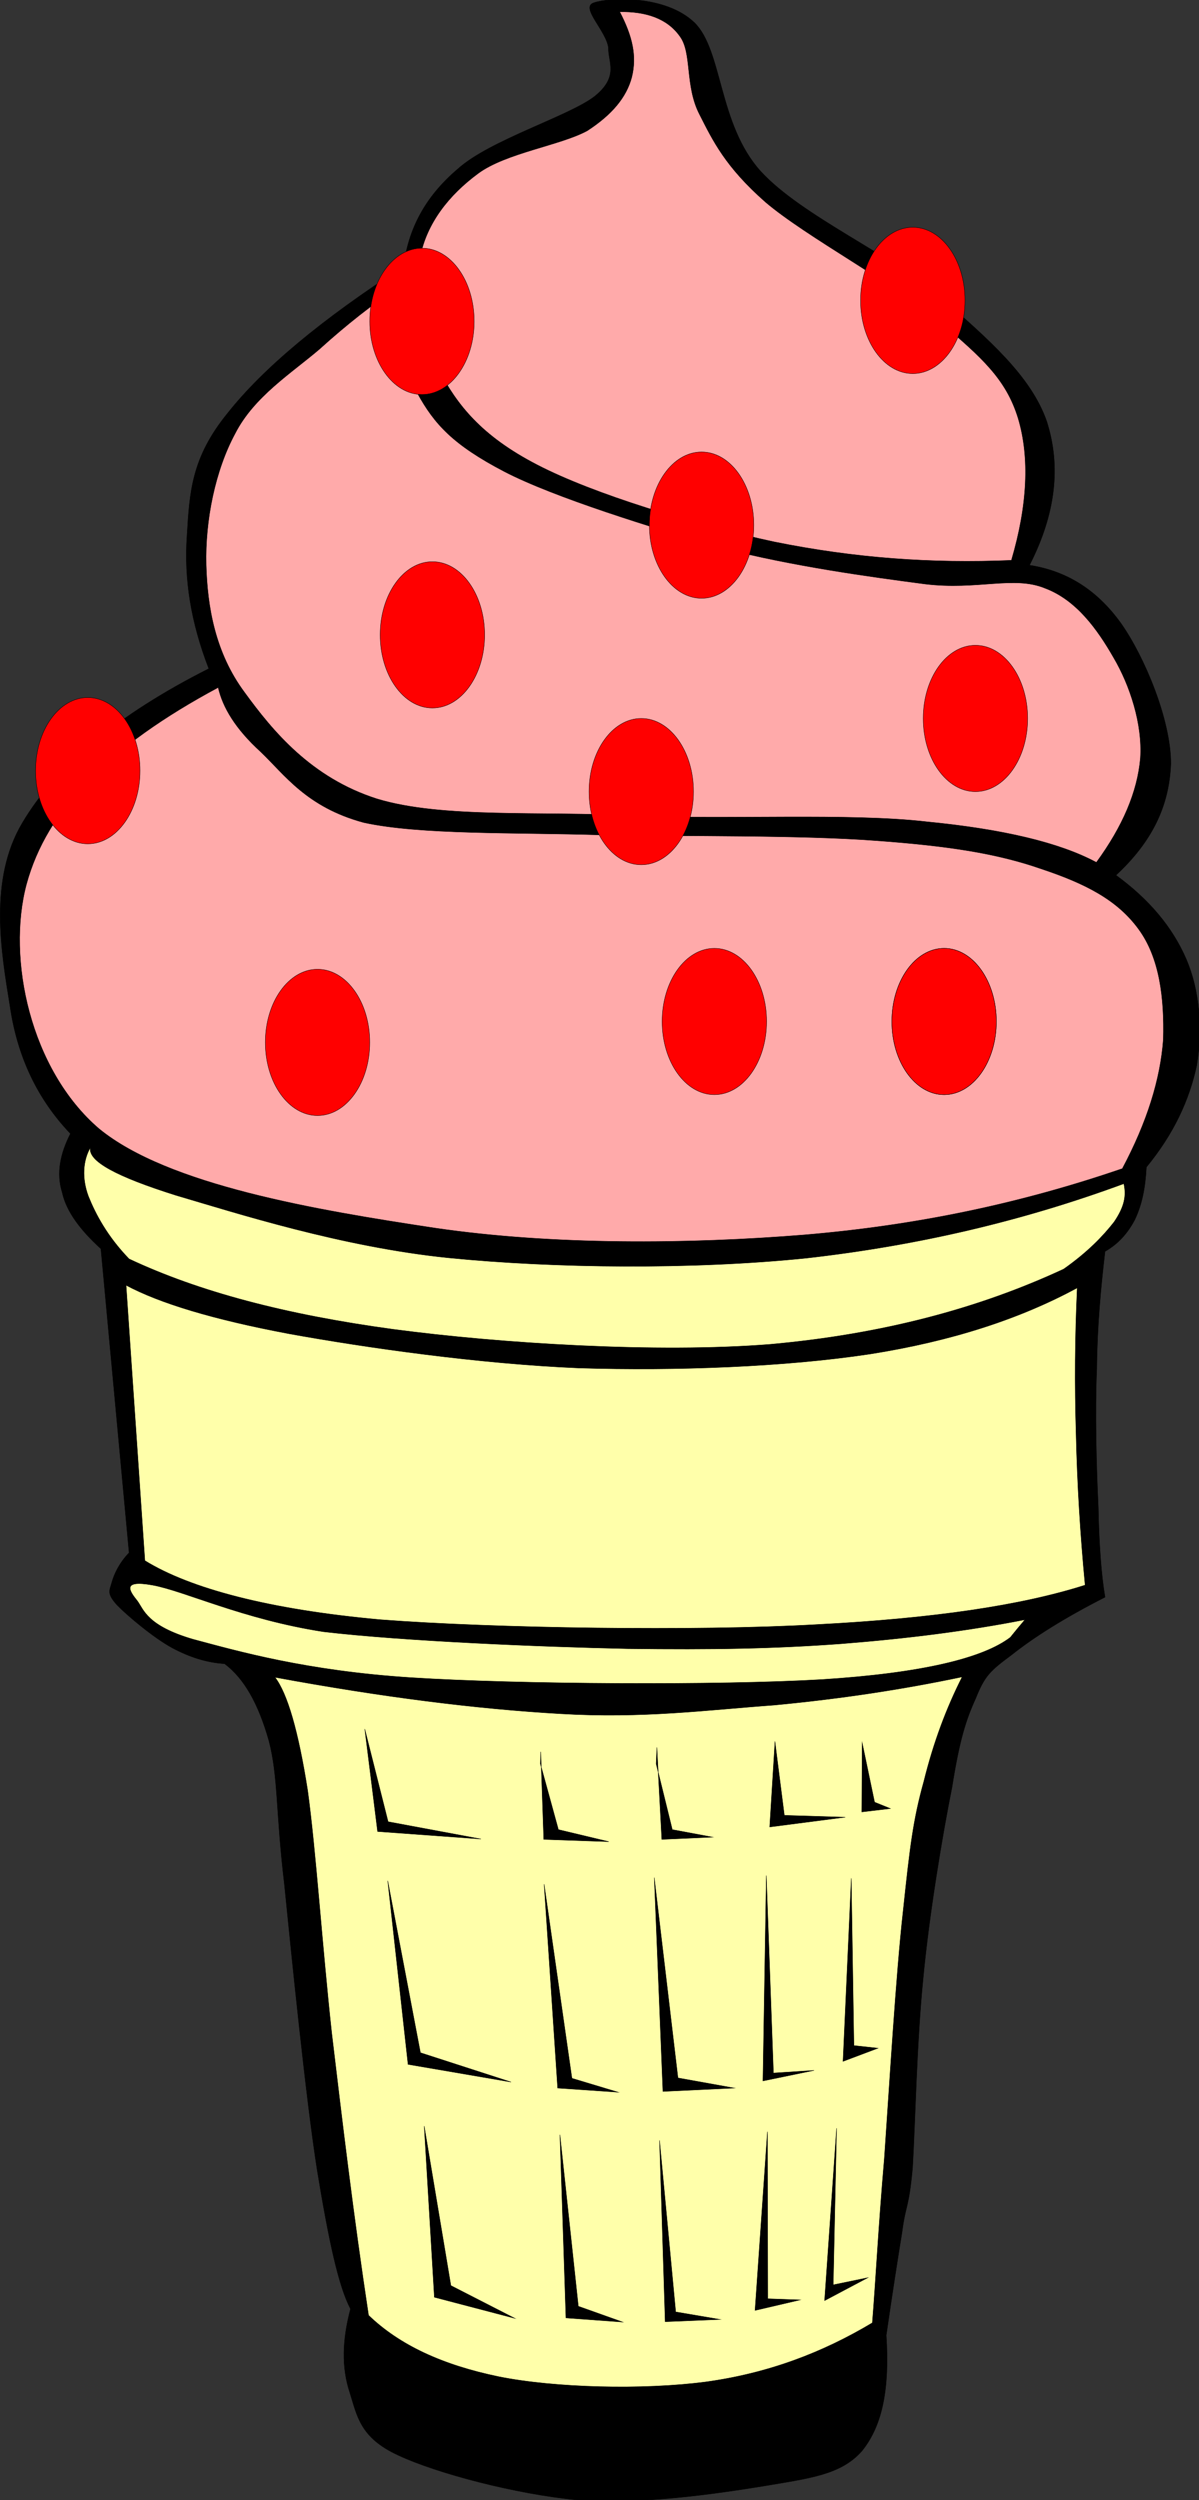<?xml version="1.0"?><svg width="114.816" height="239.25" xmlns="http://www.w3.org/2000/svg">
 <rect width="100%" height="100%" fill="#333333" stroke="none"/>
 <title>strawberry ice cream cone</title>
 <g>
  <title>Layer 1</title>
  <path fill="#000000" id="svg_2" stroke-width="0.036" stroke-miterlimit="10" stroke="#000000" fill-rule="evenodd" d="m6.746,108.481c-0.972,1.908 -1.368,3.78 -0.792,5.616c0.396,1.836 1.764,3.636 3.708,5.4l2.7,29.089c-0.936,0.971 -1.44,2.051 -1.656,2.844c-0.216,0.791 -0.504,1.043 0.504,2.16c0.936,0.971 3.492,3.131 5.292,4.104c1.692,0.9 3.312,1.404 5.004,1.512c1.872,1.404 3.24,3.816 4.248,7.381c0.9,3.455 0.648,6.768 1.476,13.68c0.684,6.803 2.052,20.447 3.132,27.324c1.116,6.803 2.052,11.16 3.204,13.355c-0.792,2.951 -0.864,5.615 -0.072,7.992c0.72,2.268 0.972,4.32 4.644,6.012c3.708,1.729 11.196,3.707 17.172,4.283c5.868,0.469 13.141,-0.576 17.784,-1.332c4.464,-0.756 7.416,-1.08 9.432,-3.348c2.017,-2.484 2.664,-6.047 2.34,-11.088c0.576,-3.959 1.08,-7.199 1.513,-9.863c0.359,-2.736 0.647,-2.197 1.008,-6.156c0.252,-4.213 0.396,-11.953 1.008,-18.072c0.576,-6.156 1.872,-13.896 2.772,-18.359c0.72,-4.537 1.332,-6.445 2.268,-8.496c0.864,-2.16 1.368,-2.629 3.456,-4.176c2.088,-1.656 4.968,-3.492 8.928,-5.508c-0.359,-2.09 -0.576,-5.006 -0.647,-8.605c-0.181,-3.744 -0.324,-9.18 -0.145,-13.248c0.036,-4.104 0.396,-7.848 0.792,-11.231c1.261,-0.72 2.16,-1.728 2.845,-3.024c0.684,-1.44 1.008,-2.988 1.115,-5.04c2.628,-3.204 4.104,-6.408 4.824,-9.756c0.576,-3.42 0.288,-7.128 -1.008,-10.152c-1.332,-3.06 -3.528,-5.688 -6.732,-8.028c3.456,-3.204 5.112,-6.624 5.257,-10.692c0,-4.176 -2.521,-10.224 -4.788,-13.428c-2.305,-3.204 -5.221,-5.004 -8.748,-5.544c2.52,-4.932 3.023,-9.468 1.655,-13.752c-1.512,-4.356 -5.58,-7.848 -10.115,-11.844c-4.645,-4.068 -13.32,-7.776 -17.28,-12.096c-4.068,-4.5 -3.636,-11.556 -6.336,-14.22c-2.809,-2.7 -8.244,-2.412 -9.648,-1.908c-1.332,0.432 1.224,2.7 1.404,4.32c-0.036,1.368 1.044,2.736 -1.332,4.644c-2.484,1.908 -10.044,4.176 -13.104,6.948c-3.168,2.7 -4.716,5.76 -5.184,9.324c-7.812,5.04 -13.428,9.72 -16.848,14.04c-3.492,4.284 -3.636,7.596 -3.888,11.736c-0.288,4.104 0.36,8.244 2.088,12.708c-8.784,4.428 -14.688,9.396 -17.856,14.76c-3.24,5.436 -2.016,12.384 -1.188,17.496c0.718,4.966 2.698,8.998 5.794,12.238z" clip-rule="evenodd"/>
  <path id="svg_3" stroke-width="0.036" stroke-miterlimit="10" stroke="#000000" fill-rule="evenodd" fill="#ffaaaa" d="m59.342,1.129c2.484,-0.036 4.536,0.612 5.76,2.34c1.188,1.584 0.468,4.716 1.872,7.452c1.296,2.556 2.484,5.04 6.336,8.424c3.888,3.312 12.528,7.92 16.74,11.484c3.96,3.384 6.3,5.436 7.452,9.216c1.116,3.744 0.899,8.316 -0.648,13.572c-7.704,0.324 -15.048,-0.216 -22.716,-1.764c-7.704,-1.656 -17.316,-4.572 -22.716,-7.38c-5.364,-2.772 -7.668,-5.76 -9.432,-9.108c-1.908,-3.384 -2.448,-7.668 -1.764,-10.764c0.648,-3.276 2.772,-5.94 5.544,-7.992c2.664,-1.98 7.92,-2.7 10.476,-4.104c2.376,-1.548 3.744,-3.204 4.249,-5.112c0.503,-2.016 0.07,-3.924 -1.153,-6.264z" clip-rule="evenodd"/>
  <path id="svg_4" stroke-width="0.036" stroke-miterlimit="10" stroke="#000000" fill-rule="evenodd" fill="#ffaaaa" d="m38.174,27.445c-0.432,3.852 0.036,7.2 1.8,10.188c1.62,2.952 3.42,4.932 8.316,7.488c4.788,2.484 14.22,5.4 20.952,7.344c6.696,1.728 14.112,2.736 19.332,3.42c5.04,0.612 8.496,-0.828 11.484,0.396c2.988,1.116 5.004,3.888 6.588,6.66c1.548,2.628 2.772,6.336 2.557,9.612c-0.288,3.24 -1.692,6.516 -4.213,9.972c-3.491,-1.872 -8.855,-3.168 -16.235,-3.888c-7.416,-0.864 -19.296,-0.18 -28.008,-0.576c-8.928,-0.468 -18.396,0.288 -24.66,-1.62c-6.3,-2.016 -9.972,-6.48 -12.672,-10.188c-2.808,-3.78 -3.564,-8.172 -3.672,-12.204c-0.108,-4.248 0.864,-9.036 2.772,-12.564c1.8,-3.528 5.364,-5.76 8.064,-8.064c2.627,-2.376 5.11,-4.32 7.595,-5.976z" clip-rule="evenodd"/>
  <path id="svg_5" stroke-width="0.036" stroke-miterlimit="10" stroke="#000000" fill-rule="evenodd" fill="#ffaaaa" d="m20.894,65.785c0.432,1.908 1.656,3.96 4.068,6.156c2.304,2.196 4.392,5.292 9.864,6.768c5.4,1.188 14.508,0.936 22.752,1.188c8.244,0.144 19.08,0 26.244,0.54c6.984,0.504 11.629,1.224 15.876,2.7c4.213,1.404 7.272,2.952 9.324,5.76c2.017,2.736 2.484,6.588 2.376,10.584c-0.288,3.816 -1.548,7.884 -3.924,12.348c-9.468,3.24 -19.332,5.4 -30.42,6.336c-11.124,0.9 -24.084,1.008 -35.388,-0.648c-11.448,-1.728 -25.596,-4.104 -32.184,-9.504c-6.588,-5.652 -8.856,-16.272 -6.948,-23.4c1.944,-7.164 7.884,-13.212 18.36,-18.828z" clip-rule="evenodd"/>
  <path id="svg_6" stroke-width="0.036" stroke-miterlimit="10" stroke="#000000" fill-rule="evenodd" fill="#ffffaa" d="m101.857,121.441c-8.136,3.779 -17.352,6.229 -28.08,7.199c-10.836,0.865 -25.848,-0.072 -36.144,-1.439c-10.332,-1.404 -18.612,-3.6 -25.272,-6.732c-2.088,-2.16 -3.204,-4.284 -3.888,-5.976c-0.648,-1.728 -0.54,-3.42 0.18,-4.68c-0.252,1.296 2.484,2.772 8.208,4.572c5.76,1.692 15.84,4.932 26.064,5.976c10.152,1.008 23.328,1.152 34.271,0.035c10.837,-1.223 20.845,-3.6 30.421,-7.127c0.252,1.152 0.071,2.196 -0.937,3.672c-1.042,1.332 -2.518,2.88 -4.823,4.5z" clip-rule="evenodd"/>
  <path id="svg_7" stroke-width="0.036" stroke-miterlimit="10" stroke="#000000" fill-rule="evenodd" fill="#ffffaa" d="m12.074,122.988l1.8,26.354c4.32,2.664 11.844,4.68 22.572,5.65c10.8,0.828 30.24,1.117 41.652,0.469c11.268,-0.576 19.729,-1.836 25.813,-3.779c-0.469,-4.932 -0.757,-9.648 -0.864,-14.438c-0.145,-4.787 -0.108,-9.359 0.107,-14.004c-5.399,2.916 -11.88,5.076 -19.872,6.336c-8.136,1.225 -18.54,1.621 -27.863,1.332c-9.468,-0.395 -20.376,-1.943 -27.72,-3.275c-7.273,-1.367 -12.386,-2.916 -15.625,-4.645z" clip-rule="evenodd"/>
  <path id="svg_8" stroke-width="0.036" stroke-miterlimit="10" stroke="#000000" fill-rule="evenodd" fill="#ffffaa" d="m96.746,156.686c-2.593,1.98 -8.425,3.42 -18.036,4.031c-9.792,0.576 -29.196,0.469 -39.313,-0.18c-10.08,-0.648 -16.596,-2.52 -20.916,-3.672c-4.428,-1.297 -4.716,-2.844 -5.328,-3.672c-0.72,-0.9 -1.584,-2.053 1.44,-1.512c3.024,0.539 8.676,3.275 16.38,4.463c7.704,0.9 20.7,1.441 29.124,1.621c8.244,0.107 14.04,0 20.448,-0.469c6.372,-0.504 12.096,-1.225 17.604,-2.305c-0.467,0.542 -0.935,1.118 -1.403,1.695z" clip-rule="evenodd"/>
  <path id="svg_9" stroke-width="0.036" stroke-miterlimit="10" stroke="#000000" fill-rule="evenodd" fill="#ffffaa" d="m26.33,160.502c1.188,1.547 2.232,5.111 3.132,10.836c0.792,5.76 1.368,14.65 2.304,23.219c1.008,8.424 2.052,17.281 3.528,27c2.952,2.844 7.056,4.752 12.456,5.869c5.364,1.08 13.789,1.295 19.836,0.504c6.012,-0.828 11.195,-2.809 15.948,-5.652c0.323,-3.961 0.575,-9.107 1.151,-15.732c0.468,-6.732 1.116,-17.641 1.8,-23.688c0.648,-6.084 0.937,-8.641 1.98,-12.385c0.936,-3.779 2.16,-7.02 3.672,-10.008c-5.652,1.188 -11.52,2.088 -18,2.701c-6.48,0.467 -12.528,1.295 -20.484,0.826c-8.063,-0.467 -16.991,-1.584 -27.323,-3.49z" clip-rule="evenodd"/>
  <path id="svg_10" stroke-width="0.036" stroke-miterlimit="10" stroke="#000000" fill-rule="evenodd" d="m34.934,165.469l1.224,9.793l9.9,0.719l-8.892,-1.656l-2.232,-8.856z" clip-rule="evenodd"/>
  <path id="svg_11" stroke-width="0.036" stroke-miterlimit="10" stroke="#000000" fill-rule="evenodd" d="m37.13,179.977l1.944,17.568l9.864,1.691l-8.676,-2.807l-3.132,-16.452z" clip-rule="evenodd"/>
  <path id="svg_12" stroke-width="0.036" stroke-miterlimit="10" stroke="#000000" fill-rule="evenodd" d="m40.622,203.449l0.972,16.379l7.704,2.018l-6.12,-3.133l-2.556,-15.264z" clip-rule="evenodd"/>
  <path id="svg_13" stroke-width="0.036" stroke-miterlimit="10" stroke="#000000" fill-rule="evenodd" d="m51.782,167.629l0.288,8.389l6.228,0.215l-4.824,-1.152l-1.728,-6.299l0.036,-1.153z" clip-rule="evenodd"/>
  <path id="svg_14" stroke-width="0.036" stroke-miterlimit="10" stroke="#000000" fill-rule="evenodd" d="m52.105,180.301l1.296,19.512l5.795,0.396l-4.428,-1.332l-2.663,-18.576z" clip-rule="evenodd"/>
  <path id="svg_15" stroke-width="0.036" stroke-miterlimit="10" stroke="#000000" fill-rule="evenodd" d="m53.618,204.277l0.576,17.531l5.436,0.396l-4.248,-1.512l-1.764,-16.415z" clip-rule="evenodd"/>
  <path id="svg_16" stroke-width="0.036" stroke-miterlimit="10" stroke="#000000" fill-rule="evenodd" d="m62.905,167.232l0.469,8.785l4.859,-0.217l-3.852,-0.719l-1.548,-6.301l0.072,-1.548z" clip-rule="evenodd"/>
  <path id="svg_17" stroke-width="0.036" stroke-miterlimit="10" stroke="#000000" fill-rule="evenodd" d="m62.653,179.689l0.828,20.447l6.84,-0.324l-5.399,-0.971l-2.269,-19.152z" clip-rule="evenodd"/>
  <path id="svg_18" stroke-width="0.036" stroke-miterlimit="10" stroke="#000000" fill-rule="evenodd" d="m63.157,204.816l0.54,17.354l5.257,-0.217l-4.248,-0.721l-1.549,-16.416z" clip-rule="evenodd"/>
  <path id="svg_19" stroke-width="0.036" stroke-miterlimit="10" stroke="#000000" fill-rule="evenodd" d="m73.489,203.988l-1.188,17.102l4.32,-1.008l-3.097,-0.109l-0.035,-15.985z" clip-rule="evenodd"/>
  <path id="svg_20" stroke-width="0.036" stroke-miterlimit="10" stroke="#000000" fill-rule="evenodd" d="m73.382,179.473l-0.324,19.656l4.896,-1.008l-3.889,0.252l-0.683,-18.9z" clip-rule="evenodd"/>
  <path id="svg_21" stroke-width="0.036" stroke-miterlimit="10" stroke="#000000" fill-rule="evenodd" d="m74.21,166.656l-0.504,8.172l7.235,-0.936l-5.832,-0.18l-0.899,-7.056z" clip-rule="evenodd"/>
  <path id="svg_22" stroke-width="0.036" stroke-miterlimit="10" stroke="#000000" fill-rule="evenodd" d="m82.562,166.766l-0.036,6.623l2.736,-0.324l-1.512,-0.611l-1.188,-5.688z" clip-rule="evenodd"/>
  <path id="svg_23" stroke-width="0.036" stroke-miterlimit="10" stroke="#000000" fill-rule="evenodd" d="m81.518,179.762l-0.792,17.496l3.348,-1.262l-2.304,-0.252l-0.252,-15.982z" clip-rule="evenodd"/>
  <path id="svg_24" stroke-width="0.036" stroke-miterlimit="10" stroke="#000000" fill-rule="evenodd" d="m80.113,203.666l-1.151,16.486l4.14,-2.195l-3.312,0.684l0.323,-14.977l0,0.002z" clip-rule="evenodd"/>
  <ellipse ry="7" rx="5" id="svg_25" cy="97.75" cx="68.408" stroke-linecap="null" stroke-linejoin="null" stroke-dasharray="null" stroke-width="0.036" stroke="#000000" fill="#ff0000"/>
  <ellipse id="svg_26" ry="7" rx="5" cy="NaN" cx="NaN" stroke-linecap="null" stroke-linejoin="null" stroke-dasharray="null" stroke-width="0.036" stroke="#000000" fill="#ffaaaa"/>
  <ellipse id="svg_27" ry="7" rx="5" cy="50.25" cx="67.184" stroke-linecap="null" stroke-linejoin="null" stroke-dasharray="null" stroke-width="0.036" stroke="#000000" fill="#ff0000"/>
  <ellipse id="svg_28" ry="7" rx="5" cy="60.75" cx="41.408" stroke-linecap="null" stroke-linejoin="null" stroke-dasharray="null" stroke-width="0.036" stroke="#000000" fill="#ff0000"/>
  <ellipse id="svg_29" ry="7" rx="5" cy="73.75" cx="8.408" stroke-linecap="null" stroke-linejoin="null" stroke-dasharray="null" stroke-width="0.036" stroke="#000000" fill="#ff0000"/>
  <ellipse id="svg_30" ry="7" rx="5" cy="68.75" cx="93.408" stroke-linecap="null" stroke-linejoin="null" stroke-dasharray="null" stroke-width="0.036" stroke="#000000" fill="#ff0000"/>
  <ellipse id="svg_31" ry="7" rx="5" cy="97.75" cx="90.408" stroke-linecap="null" stroke-linejoin="null" stroke-dasharray="null" stroke-width="0.036" stroke="#000000" fill="#ff0000"/>
  <ellipse id="svg_32" ry="7" rx="5" cy="NaN" cx="NaN" stroke-linecap="null" stroke-linejoin="null" stroke-dasharray="null" stroke-width="0.036" stroke="#000000" fill="#ffaaaa"/>
  <ellipse id="svg_33" ry="7" rx="5" cy="28.75" cx="87.408" stroke-linecap="null" stroke-linejoin="null" stroke-dasharray="null" stroke-width="0.036" stroke="#000000" fill="#ff0000"/>
  <ellipse id="svg_34" ry="7" rx="5" cy="NaN" cx="NaN" stroke-linecap="null" stroke-linejoin="null" stroke-dasharray="null" stroke-width="0.036" stroke="#000000" fill="#ffaaaa"/>
  <ellipse id="svg_35" ry="7" rx="5" cy="NaN" cx="NaN" stroke-linecap="null" stroke-linejoin="null" stroke-dasharray="null" stroke-width="0.036" stroke="#000000" fill="#ffaaaa"/>
  <ellipse id="svg_36" ry="7" rx="5" cy="30.75" cx="40.408" stroke-linecap="null" stroke-linejoin="null" stroke-dasharray="null" stroke-width="0.036" stroke="#000000" fill="#ff0000"/>
  <ellipse id="svg_37" ry="7" rx="5" cy="NaN" cx="NaN" stroke-linecap="null" stroke-linejoin="null" stroke-dasharray="null" stroke-width="0.036" stroke="#000000" fill="#ffaaaa"/>
  <ellipse id="svg_38" ry="7" rx="5" cy="NaN" cx="NaN" stroke-linecap="null" stroke-linejoin="null" stroke-dasharray="null" stroke-width="0.036" stroke="#000000" fill="#ffaaaa"/>
  <ellipse id="svg_39" ry="7" rx="5" cy="75.75" cx="61.408" stroke-linecap="null" stroke-linejoin="null" stroke-dasharray="null" stroke-width="0.036" stroke="#000000" fill="#ff0000"/>
  <ellipse id="svg_40" ry="7" rx="5" cy="NaN" cx="NaN" stroke-linecap="null" stroke-linejoin="null" stroke-dasharray="null" stroke-width="0.036" stroke="#000000" fill="#ffaaaa"/>
  <ellipse id="svg_41" ry="7" rx="5" cy="NaN" cx="NaN" stroke-linecap="null" stroke-linejoin="null" stroke-dasharray="null" stroke-width="0.036" stroke="#000000" fill="#ffaaaa"/>
  <ellipse id="svg_42" ry="7" rx="5" cy="99.75" cx="30.408" stroke-linecap="null" stroke-linejoin="null" stroke-dasharray="null" stroke-width="0.036" stroke="#000000" fill="#ff0000"/>
  <ellipse id="svg_43" ry="7" rx="5" cy="NaN" cx="NaN" stroke-linecap="null" stroke-linejoin="null" stroke-dasharray="null" stroke-width="0.036" stroke="#000000" fill="#ffaaaa"/>
  <ellipse id="svg_45" ry="7" rx="5" cy="97.75" cx="90.408" stroke-linecap="null" stroke-linejoin="null" stroke-dasharray="null" stroke-width="0.036" stroke="#000000" fill="#ff0000"/>
 </g>
</svg>